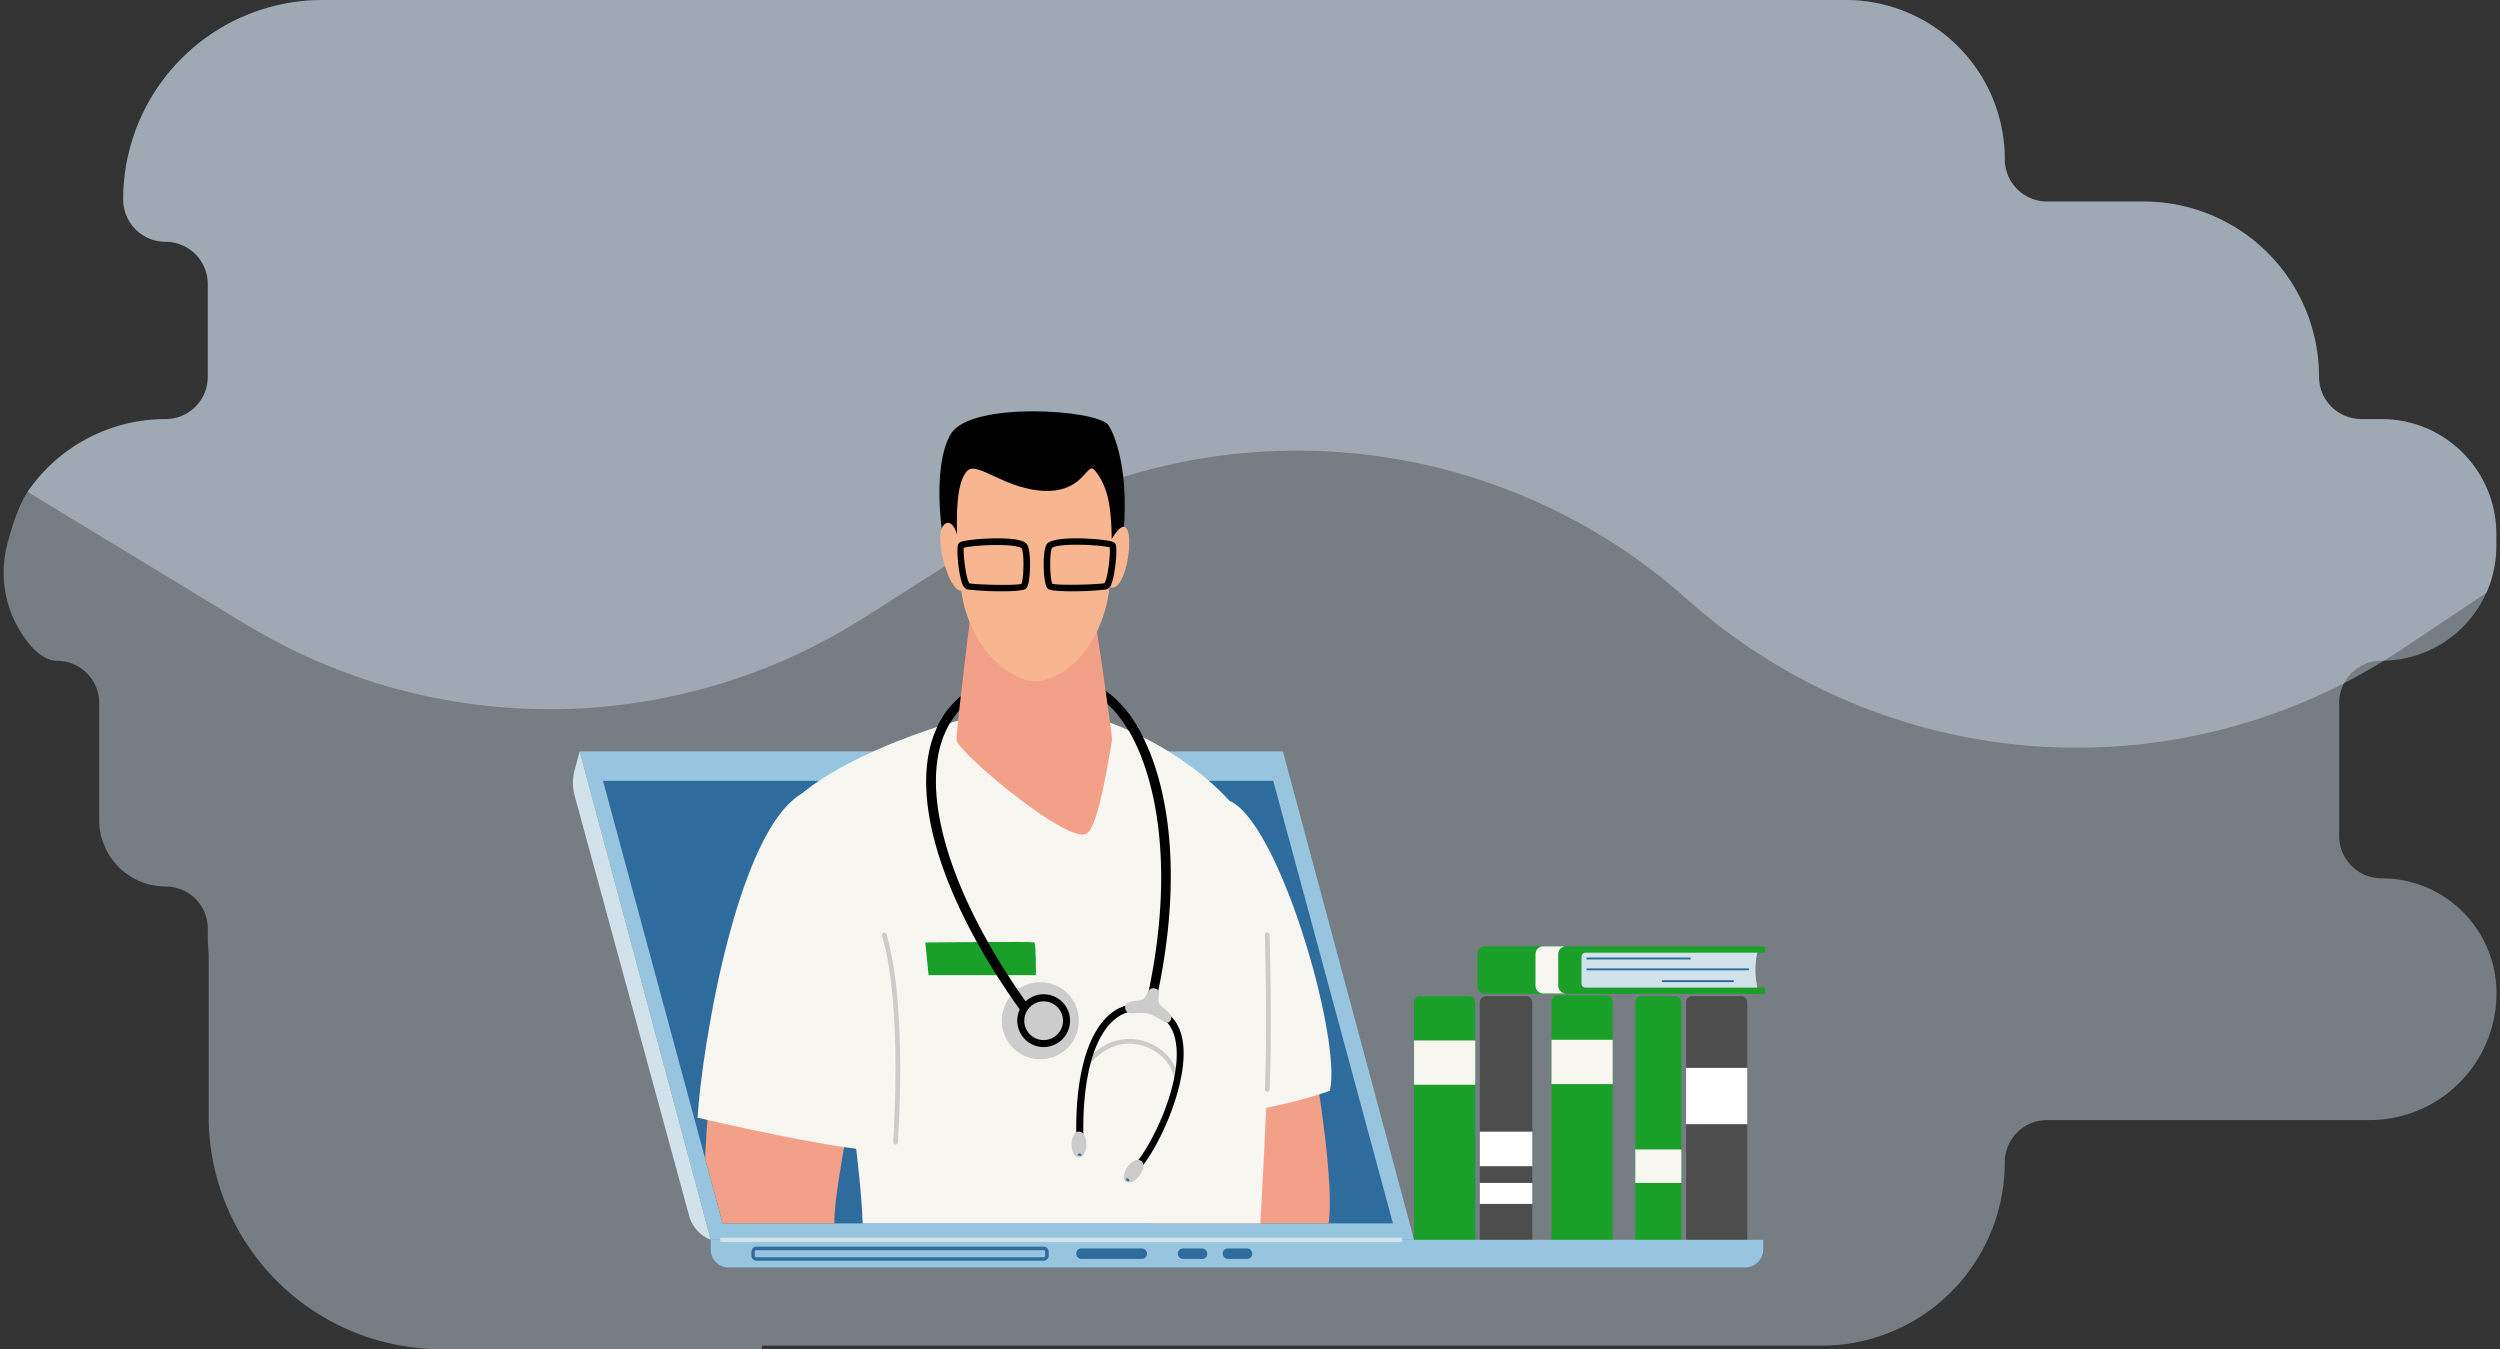 <?xml version="1.0" encoding="UTF-8"?> <svg xmlns="http://www.w3.org/2000/svg" xmlns:xlink="http://www.w3.org/1999/xlink" id="Слой_1" data-name="Слой 1" viewBox="0 0 630 340"><rect x="0" y="0" width="630" height="340" fill="#333333" stroke="none"/> <defs> <style>.cls-1{fill:none;}.cls-2{fill:#d9ecfa;opacity:0.4;}.cls-3{fill:#1a9f29;}.cls-4{fill:#4d4d4d;}.cls-5{fill:#f7f6f1;}.cls-6{fill:#fff;}.cls-7{fill:#d1e2eb;}.cls-8{fill:#2e6c9e;}.cls-9{fill:#97c4de;}.cls-10{clip-path:url(#clip-path);}.cls-11{fill:#f3a088;}.cls-12{fill:#224f73;}.cls-13{fill:#275c87;}.cls-14{fill:#f7b690;}.cls-15{fill:#ccc;}</style> <clipPath id="clip-path"> <polygon class="cls-1" points="158.31 86.71 158.31 220.29 182.11 308.3 351.02 308.3 320.86 196.78 326.75 95.27 158.31 86.71"></polygon> </clipPath> </defs> <title>Безымянный-4</title> <path class="cls-2" d="M1.87,137c1.24-4.75,3-10,5.06-13a42.09,42.09,0,0,1,34.78-18.35A10.65,10.65,0,0,0,52.37,94.93V71.58A10.66,10.66,0,0,0,41.71,60.92,10.67,10.67,0,0,1,31.05,50.26,50.26,50.26,0,0,1,81.31,0H465.1a40.1,40.1,0,0,1,40.1,40.11,10.67,10.67,0,0,0,10.66,10.66h24.37a44.16,44.16,0,0,1,44.16,44.16,10.65,10.65,0,0,0,10.67,10.66h5.07a28.94,28.94,0,0,1,28.94,28.94v3.05a28.92,28.92,0,0,1-28.4,28.92h-.54a10.68,10.68,0,0,0-7.54,3.12,11.37,11.37,0,0,0-1.84,2.46,10.72,10.72,0,0,0-1.28,5.08v33.51a10.66,10.66,0,0,0,10.65,10.66,28.94,28.94,0,0,1,29,28.93h0a32,32,0,0,1-32,32H515.86a10.66,10.66,0,0,0-10.66,10.66A46.19,46.19,0,0,1,459,339.11H192V340H111.27a58.69,58.69,0,0,1-58.69-58.69v-40.9q-.21-2.15-.21-4.35v-2a10.64,10.64,0,0,0-10.62-10.66A16.76,16.76,0,0,1,25,206.62V177.18A10.65,10.65,0,0,0,14.3,166.51c-2.76,0-5.34-2.16-7.55-5A28.39,28.39,0,0,1,1.87,137Z"></path> <path class="cls-2" d="M629.07,137.57v-3a28.94,28.94,0,0,0-28.94-28.94h-5.07a10.65,10.65,0,0,1-10.67-10.66,44.16,44.16,0,0,0-44.16-44.16H515.86A10.67,10.67,0,0,1,505.2,40.1,40.1,40.1,0,0,0,465.1,0H81.31A50.26,50.26,0,0,0,31.05,50.26,10.67,10.67,0,0,0,41.71,60.92,10.66,10.66,0,0,1,52.37,71.58V94.93a10.65,10.65,0,0,1-10.66,10.66A42.09,42.09,0,0,0,6.93,123.94l55,33.38a147.62,147.62,0,0,0,155.8-1.67l29.91-19A147.59,147.59,0,0,1,425.14,151a147.6,147.6,0,0,0,165.61,21.14q5-2.58,9.92-5.59c1.54-.94,3.06-1.92,4.57-2.92l21.32-14.22A28.81,28.81,0,0,0,629.07,137.57Z"></path> <rect class="cls-3" x="412.09" y="251.02" width="11.62" height="63.07" rx="1.55"></rect> <rect class="cls-4" x="424.89" y="251.02" width="15.42" height="63.07" rx="1.55"></rect> <rect class="cls-3" x="356.34" y="251.02" width="15.42" height="63.07" rx="1.55"></rect> <rect class="cls-4" x="372.91" y="251.02" width="13.24" height="63.07" rx="1.55"></rect> <rect class="cls-5" x="356.34" y="262.19" width="15.42" height="11.17"></rect> <rect class="cls-6" x="372.91" y="298.1" width="13.24" height="5.29"></rect> <rect class="cls-6" x="372.91" y="285.18" width="13.24" height="8.7"></rect> <rect class="cls-5" x="412.09" y="289.66" width="11.62" height="8.44"></rect> <rect class="cls-6" x="424.89" y="269.11" width="15.42" height="14.18"></rect> <path class="cls-7" d="M398,249.46h45a20.59,20.59,0,0,1,0-10.05H398Z"></path> <path class="cls-3" d="M374.25,238.49h70a.58.58,0,0,1,.58.57v.44a.58.58,0,0,1-.58.58H399.54a1,1,0,0,0-1,1v6.79a1,1,0,0,0,1,1h44.73a.58.58,0,0,1,.58.58v.43a.58.58,0,0,1-.58.58h-70a1.93,1.93,0,0,1-1.93-1.93v-8A1.92,1.92,0,0,1,374.25,238.49Z"></path> <path class="cls-5" d="M388.88,238.49h5.73a1.92,1.92,0,0,0-1.93,1.93v8a1.93,1.93,0,0,0,1.93,1.93h-5.73a1.94,1.94,0,0,1-1.93-1.93v-8A1.93,1.93,0,0,1,388.88,238.49Z"></path> <path class="cls-8" d="M425.84,241.78H400a.24.24,0,0,1,0-.48h25.84a.24.24,0,0,1,0,.48Z"></path> <path class="cls-8" d="M440.53,244.52H400a.24.24,0,0,1,0-.48h40.53a.24.24,0,0,1,0,.48Z"></path> <path class="cls-8" d="M436.71,247.49H419a.24.24,0,0,1,0-.48h17.72a.24.24,0,1,1,0,.48Z"></path> <rect class="cls-3" x="390.98" y="250.85" width="15.42" height="63.07" rx="1.55"></rect> <rect class="cls-5" x="390.98" y="262.03" width="15.42" height="11.17"></rect> <g id="notebook"> <polygon class="cls-9" points="356.35 312.43 179.12 312.43 146.08 189.36 323.3 189.36 356.35 312.43"></polygon> <polygon class="cls-8" points="351.02 308.3 182.11 308.3 151.96 196.78 320.86 196.78 351.02 308.3"></polygon> <path class="cls-9" d="M444.34,312.43H179.12v2.5a4.47,4.47,0,0,0,4.47,4.47H439.77a4.57,4.57,0,0,0,4.57-4.57Z"></path> <path class="cls-7" d="M146.08,189.36l-1.27,4.72a12.16,12.16,0,0,0,0,6.42l28.85,105.87a9.05,9.05,0,0,0,5.45,6.06Z"></path> <path class="cls-8" d="M263,317.7H190.63a1.27,1.27,0,0,1-1.27-1.27v-1a1.27,1.27,0,0,1,1.27-1.27H263a1.27,1.27,0,0,1,1.26,1.27v1A1.27,1.27,0,0,1,263,317.7Zm-72.41-2.65a.4.4,0,0,0-.39.39v1a.4.4,0,0,0,.39.39H263a.39.39,0,0,0,.38-.39v-1a.39.39,0,0,0-.38-.39Z"></path> <rect class="cls-8" x="271.21" y="314.61" width="17.83" height="2.64" rx="1.26"></rect> <rect class="cls-8" x="296.81" y="314.61" width="7.42" height="2.64" rx="1.26"></rect> <rect class="cls-8" x="308.13" y="314.61" width="7.42" height="2.64" rx="1.26"></rect> <path class="cls-7" d="M352.75,313H182a.58.58,0,0,1-.57-.57.57.57,0,0,1,.57-.56h170.8a.56.56,0,0,1,.56.56A.57.57,0,0,1,352.75,313Z"></path> </g> <g class="cls-10"> <path d="M258,254.91a1.18,1.18,0,0,1-1-.49c-20.12-28.19-28-54.55-21.13-70.52,3.47-8.06,10.63-13,20.68-14.42a1.18,1.18,0,1,1,.32,2.33c-9.33,1.28-15.66,5.66-18.84,13C231.5,200,239.31,225.54,259,253.05a1.17,1.17,0,0,1-.28,1.64A1.13,1.13,0,0,1,258,254.91Z"></path> <path d="M289.78,254.91a1.24,1.24,0,0,1-.27,0,1.18,1.18,0,0,1-.88-1.41c8.05-34.46,2.65-59.18-5.09-70.82-3.39-5.1-7.39-8.17-11.57-8.88a1.18,1.18,0,1,1,.39-2.32c4.84.82,9.39,4.24,13.14,9.89,8,12.06,13.64,37.48,5.43,72.66A1.17,1.17,0,0,1,289.78,254.91Z"></path> <path class="cls-11" d="M319.36,217.23c3.59,3,17.67,72.11,15.54,90.44-3,25.74-19,62.61-19,62.61L287.18,375S288.85,191.69,319.36,217.23Z"></path> <path class="cls-12" d="M314.7,355.74s-20.82,199.83-26.88,229.14c-1.1,5.3-33,3.49-33.73-1.88-2.86-20.88-15.71-64.14-13.27-83.46,1.09-8.61,7.6-24,12-34.48,5.43-13.06-20.66-86.54-.31-144.16C258,305.31,314.7,355.74,314.7,355.74Z"></path> <path class="cls-13" d="M282.61,337.66s-14.85,218.42-19.37,248c-.82,5.35-43.31,6.87-45.66-5.41-4-20.7-3-59.53-1.55-78.95.64-8.65,6.34-24.38,10.14-35.06,4.75-13.33-25.16-85.34-7.86-143.95C223,306.44,282.61,337.66,282.61,337.66Z"></path> <path class="cls-5" d="M263.83,178.13c19.62,2.05,48.4,17.89,55.53,39.1,4,12-4.66,138.51-4.66,138.51l-105.4,2.62s7.23-31.64,8-39.93c1.8-19.82-8.36-82.77-20.84-105C187.65,197.69,246.7,176.35,263.83,178.13Z"></path> <path class="cls-11" d="M275.22,150.9s5.25,34.77,5,35.77c-.46,1.88-3.2,21.57-6.39,23.41-4.64,2.68-31-19.28-32.77-23.41-.38-.92,4.52-39.87,4.52-39.87Z"></path> <path d="M282.18,141.33c3.42-20.09-1-31.46-2.88-34.22-2.7-3.87-34.61-6.1-39.67,2.23s-2.38,28.72-.3,32,25.29,6.25,25.29,6.25Z"></path> <path class="cls-14" d="M275.93,118.57c3.2,4,4.13,8.84,4.22,17.25,7.09-11.9,4.71,14.74-.56,12.08-.84,8.6-5.26,17.85-12.73,22-4.13,2.27-7.21,2.14-10.12.78-9.23-4.31-13.59-14.42-14.49-21.81-2.61.14-5.55-8.9-5.3-13.9.17-3.43,2.8-5,4.22-.3-.28-9.16.67-14.07,2.62-16.06,2.46-2.52,9.88,5.07,20.09,5.1C273.44,123.71,273.92,116,275.93,118.57Z"></path> <path d="M252.66,149a72.63,72.63,0,0,1-8.87-.46,2.14,2.14,0,0,1-1.27-1.38c-.94-2.28-1.63-9.08-1-10.12.22-.37.63-.56,1.64-.75,2.9-.57,12.95-1.28,15.31.52.28.21,1,.79,1.11,4.86,0,.59.06,5.77-1.09,6.71C257.91,148.82,255.43,149,252.66,149Zm-8.39-2c1.65.34,11.58.62,13.14.13.59-1.21.76-8,0-9-1.81-1.29-12.59-.74-14.55-.07C242.68,139.42,243.43,146,244.27,146.94Z"></path> <path d="M269.91,149c-2.77,0-5.25-.15-5.81-.62-1.15-.94-1.1-6.12-1.09-6.71.08-4.07.83-4.65,1.11-4.86,2.36-1.8,12.42-1.09,15.32-.52,1,.19,1.41.38,1.63.75.63,1.06-.05,7.77-1,10.11a2.13,2.13,0,0,1-1.27,1.39A72.63,72.63,0,0,1,269.91,149Zm-4.75-1.9c1.56.49,11.49.21,13.14-.13.83-.89,1.57-7.32,1.36-9-2-.66-12.72-1.2-14.52.08C264.4,139.07,264.57,145.86,265.16,147.07Z"></path> <path class="cls-11" d="M195.63,210.31C178.91,237.07,175,304.6,178.88,317.68c7.06,23.69,45.52,62.8,45.52,62.8l7.06-15.26s-21.27-48-21.19-57.55,5.51-31.31,5.51-42.24S195.63,210.31,195.63,210.31Z"></path> <path class="cls-5" d="M175.79,281.67c.88-16.21,10.39-77.43,28.69-82.73,13.26-3.84,26.05,89.27,19.28,90.84S175.79,281.67,175.79,281.67Z"></path> <path class="cls-5" d="M310.06,201.89c12.68,6.18,28.12,60.33,25.06,73a115.93,115.93,0,0,1-22.48,5.3Z"></path> <path class="cls-15" d="M319.32,275.11h0a.59.59,0,0,1-.56-.62c.67-14.75,0-38.67,0-38.91a.58.58,0,0,1,.57-.6.54.54,0,0,1,.6.57c0,.24.68,24.2,0,39A.58.58,0,0,1,319.32,275.11Z"></path> <circle class="cls-15" cx="262.16" cy="257.22" r="9.71"></circle> <path class="cls-15" d="M225.63,288.41h0a.59.59,0,0,1-.55-.63c0-.34,2.48-34.19-2.82-52a.58.58,0,0,1,.39-.73.6.6,0,0,1,.74.4c5.36,18.06,2.89,52.13,2.87,52.47A.59.59,0,0,1,225.63,288.41Z"></path> <path class="cls-3" d="M233.18,237.5c3.82,0,27-.3,27.46,0s.4,8.24.4,8.24H234Z"></path> <path d="M258,254.91a1.18,1.18,0,0,1-1-.49c-22.79-31.93-29.7-61-18-75.76a1.18,1.18,0,0,1,1.65-.2,1.19,1.19,0,0,1,.2,1.66c-10.83,13.74-3.72,42.36,18.1,72.93a1.17,1.17,0,0,1-.28,1.64A1.13,1.13,0,0,1,258,254.91Z"></path> <path d="M289.78,254.91a1.24,1.24,0,0,1-.27,0,1.18,1.18,0,0,1-.88-1.41c8.62-36.87,1.8-62.35-6.65-73a1.18,1.18,0,1,1,1.84-1.47c9.2,11.56,15.9,37.32,7.11,75A1.17,1.17,0,0,1,289.78,254.91Z"></path> <path class="cls-15" d="M296.6,273.06a.59.59,0,0,1-.58-.54c-.34-4-3.62-7.66-8-9-5-1.5-10,.32-13.68,5a.59.59,0,1,1-.92-.73c4-5.09,9.47-7.06,14.94-5.41,4.8,1.45,8.42,5.56,8.8,10a.58.58,0,0,1-.54.63Z"></path> <path d="M285.86,295.77a.89.89,0,0,1-.63-1.51c4.92-4.92,13-21.83,11-32-.6-3.17-2.14-5.31-4.6-6.39-3.73-1.63-7.05-1.5-9.87.38-5.85,3.9-9,14.77-8.76,29.81a.89.89,0,0,1-.87.9.94.94,0,0,1-.9-.87c-.29-15.65,3.19-27.06,9.55-31.31,3.31-2.21,7.31-2.39,11.56-.53,3,1.33,4.91,3.91,5.63,7.68,2,10.73-6.39,28.46-11.54,33.6A.89.89,0,0,1,285.86,295.77Z"></path> <path d="M263,263.86a6.65,6.65,0,1,1,6.65-6.64A6.66,6.66,0,0,1,263,263.86Zm0-11.52a4.88,4.88,0,1,0,4.88,4.88A4.89,4.89,0,0,0,263,252.34Z"></path> <path class="cls-15" d="M272.16,285.18c-2.88-.45-2.69,6.57-.28,6.47S274.41,285.52,272.16,285.18Z"></path> <path class="cls-15" d="M287.73,292.68c-2.1-2-6,3.83-4,5.13S289.37,294.26,287.73,292.68Z"></path> <path class="cls-8" d="M271.55,291c-.08-.37.91-.44,1,0S271.62,291.32,271.55,291Z"></path> <path class="cls-8" d="M283.72,297.07c.1-.36,1,0,.89.45S283.62,297.43,283.72,297.07Z"></path> <path class="cls-15" d="M291,249.07c-1.92-.34-1.63,1.77-3,2.75-1,.7-5-.1-4.42,2.43.48,2,3.14.52,5.77,1.2s4.54,3.07,5.43,1.95c1.56-1.95-1.91-3.06-2.64-4.46S293,249.43,291,249.07Z"></path> </g> </svg> 